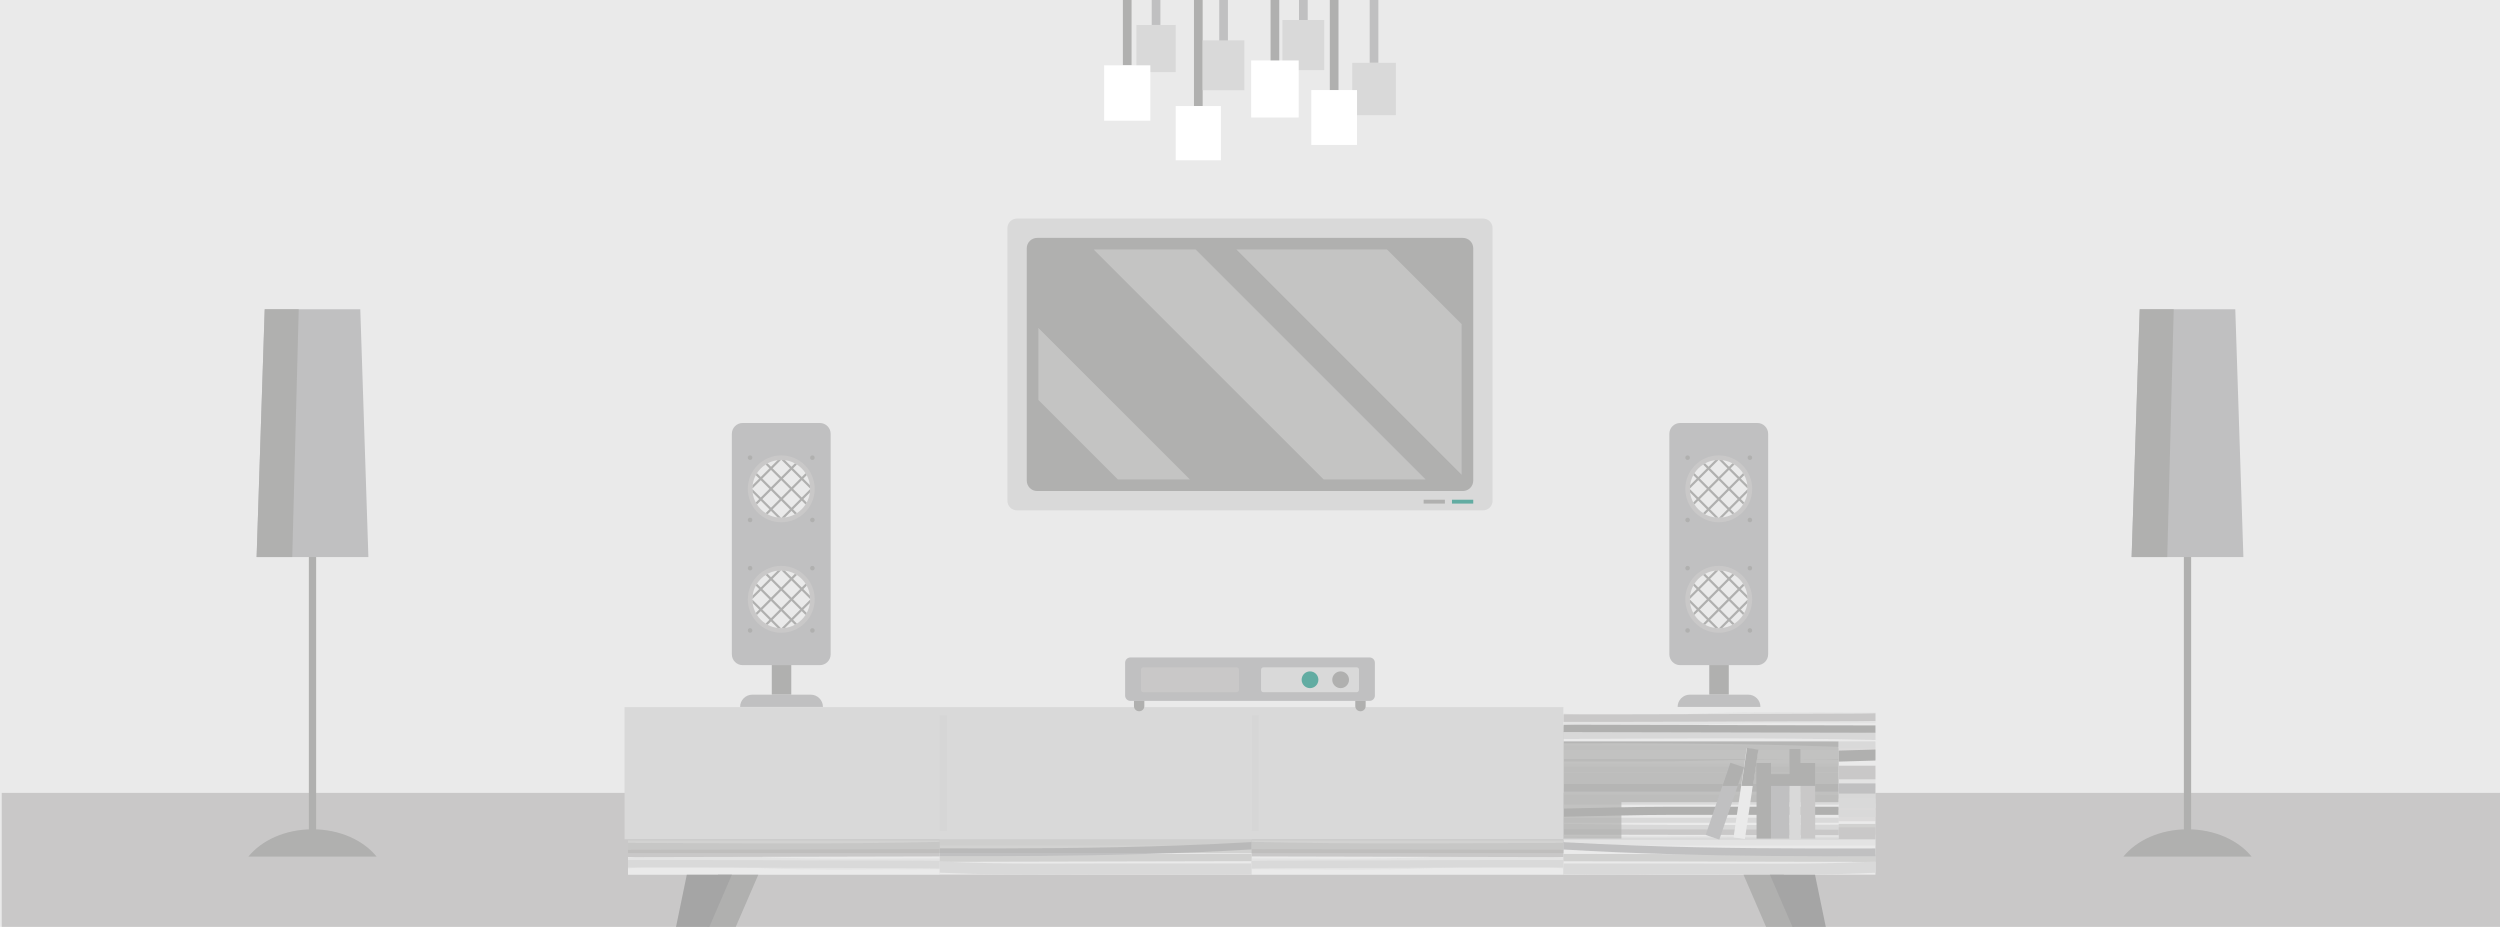 <?xml version="1.0" encoding="utf-8"?>
<!-- Generator: Adobe Illustrator 21.0.0, SVG Export Plug-In . SVG Version: 6.00 Build 0)  -->
<svg version="1.1" id="Слой_1" xmlns="http://www.w3.org/2000/svg" xmlns:xlink="http://www.w3.org/1999/xlink" x="0px" y="0px"
	 viewBox="0 0 1600 593.205" style="enable-background:new 0 0 1600 593.205;" xml:space="preserve">
<style type="text/css">
	.st0{fill:#EAEAEA;}
	.st1{fill:#C9C8C8;}
	.st2{fill:#B0B0AF;}
	.st3{fill:#D9D9D9;}
	.st4{fill:#62ACA2;}
	.st5{fill:#C0C0C1;}
	.st6{opacity:0.69;}
	.st7{opacity:0.59;fill:#A8A690;}
	.st8{opacity:0.8;}
	.st9{opacity:0.43;}
	.st10{opacity:0.72;}
	.st11{opacity:0.47;}
	.st12{fill:#D1C7CE;}
	.st13{fill:#F2F2F2;}
	.st14{fill:#DDD8DC;}
	.st15{fill:#E6DCE2;}
	.st16{fill:#FFFFFF;}
	.st17{fill:#AEB6BC;}
	.st18{fill:#DADBE1;}
	.st19{fill:#C4BBB8;}
	.st20{fill:#3F2A22;}
	.st21{fill:#A19A8D;}
	.st22{opacity:0.5;fill:url(#SVGID_1_);}
	.st23{fill:url(#SVGID_2_);}
	.st24{opacity:0.5;fill:url(#SVGID_3_);}
	.st25{fill:url(#SVGID_4_);}
	.st26{fill:#594844;}
	.st27{opacity:0.1;fill:#1E1A18;}
	.st28{fill:#47342E;}
	.st29{fill:#382A25;}
	.st30{fill:#322E2E;}
	.st31{fill:#453E3F;}
	.st32{fill:#ECD5C1;}
	.st33{fill:#3B3536;}
	.st34{fill:#5B5347;}
	.st35{fill:#C8995C;}
	.st36{fill:#AF9E8F;}
	.st37{fill:#736860;}
	.st38{opacity:0.1;fill:#322E2E;}
	.st39{fill:#4E4E4E;}
	.st40{fill:#2D2D2D;}
	.st41{fill:#323232;}
	.st42{fill:#BBBBBB;}
	.st43{fill:none;stroke:#E6E6E6;stroke-miterlimit:10;}
	.st44{fill:#1D1D1D;}
	.st45{fill:#333333;}
	.st46{fill:#C34B2A;}
	.st47{fill:#42605B;}
	.st48{fill:#767945;}
	.st49{fill:#949A56;}
	.st50{fill:#A4A95F;}
	.st51{fill:#A46544;}
	.st52{opacity:0.2;fill:#281F11;}
	.st53{fill:#364E4A;}
	.st54{clip-path:url(#SVGID_6_);fill:#B0B0AF;}
	.st55{clip-path:url(#SVGID_6_);fill:#C0C0C1;}
	.st56{clip-path:url(#SVGID_6_);fill:#D9D9D9;}
	.st57{clip-path:url(#SVGID_6_);fill:#FFFFFF;}
	.st58{filter:url(#Adobe_OpacityMaskFilter);}
	.st59{filter:url(#Adobe_OpacityMaskFilter_1_);}
	.st60{clip-path:url(#SVGID_6_);mask:url(#SVGID_7_);fill:url(#SVGID_8_);}
	.st61{opacity:0.5;clip-path:url(#SVGID_6_);fill:#D9D9D9;}
	.st62{filter:url(#Adobe_OpacityMaskFilter_2_);}
	.st63{filter:url(#Adobe_OpacityMaskFilter_3_);}
	.st64{clip-path:url(#SVGID_6_);mask:url(#SVGID_9_);fill:url(#SVGID_10_);}
	.st65{filter:url(#Adobe_OpacityMaskFilter_4_);}
	.st66{filter:url(#Adobe_OpacityMaskFilter_5_);}
	.st67{clip-path:url(#SVGID_6_);mask:url(#SVGID_11_);fill:url(#SVGID_12_);}
	.st68{clip-path:url(#SVGID_6_);fill:#62ACA2;}
	.st69{clip-path:url(#SVGID_6_);fill:#BCB3BE;}
	.st70{clip-path:url(#SVGID_6_);}
	.st71{opacity:0.68;clip-path:url(#SVGID_6_);fill:#B0B0AF;}
	.st72{clip-path:url(#SVGID_6_);fill:#D6D6D6;}
	.st73{opacity:0.42;clip-path:url(#SVGID_6_);fill:#B0B0AF;}
	.st74{clip-path:url(#SVGID_6_);fill:#A5A5A5;}
	.st75{clip-path:url(#SVGID_6_);fill:#C9C8C8;}
	.st76{clip-path:url(#SVGID_6_);fill:#EAEAEA;}
</style>
<rect class="st0" width="1600" height="593.205"/>
<rect x="1.102" y="507.428" class="st1" width="1600" height="85.91"/>
<g>
	<defs>
		<rect id="SVGID_5_" width="1600" height="593.205"/>
	</defs>
	<clipPath id="SVGID_1_">
		<use xlink:href="#SVGID_5_"  style="overflow:visible;"/>
	</clipPath>
	<rect x="718.645" style="clip-path:url(#SVGID_1_);fill:#B0B0AF;" width="5.559" height="41.804"/>
	<rect x="737.094" style="clip-path:url(#SVGID_1_);fill:#C0C0C1;" width="5.559" height="15.978"/>
	<rect x="764.133" style="clip-path:url(#SVGID_1_);fill:#B0B0AF;" width="5.57" height="67.87"/>
	<rect x="780.316" style="clip-path:url(#SVGID_1_);fill:#C0C0C1;" width="5.559" height="31.144"/>
	<rect x="813.165" style="clip-path:url(#SVGID_1_);fill:#B0B0AF;" width="5.558" height="40.237"/>
	<rect x="831.362" style="clip-path:url(#SVGID_1_);fill:#C0C0C1;" width="5.57" height="15.978"/>
	<rect x="851.08" style="clip-path:url(#SVGID_1_);fill:#B0B0AF;" width="5.559" height="57.77"/>
	<rect x="876.598" style="clip-path:url(#SVGID_1_);fill:#C0C0C1;" width="5.558" height="40.237"/>
	<rect x="727.304" y="15.98" style="clip-path:url(#SVGID_1_);fill:#D9D9D9;" width="25.146" height="30.16"/>
	<rect x="769.782" y="25.838" style="clip-path:url(#SVGID_1_);fill:#D9D9D9;" width="26.621" height="31.929"/>
	<rect x="820.773" y="12.799" style="clip-path:url(#SVGID_1_);fill:#D9D9D9;" width="26.741" height="32.075"/>
	<rect x="865.41" y="40.183" style="clip-path:url(#SVGID_1_);fill:#D9D9D9;" width="27.946" height="33.52"/>
	<rect x="706.644" y="41.801" style="clip-path:url(#SVGID_1_);fill:#FFFFFF;" width="29.567" height="35.468"/>
	<rect x="752.452" y="67.873" style="clip-path:url(#SVGID_1_);fill:#FFFFFF;" width="28.937" height="34.711"/>
	<rect x="800.724" y="38.684" style="clip-path:url(#SVGID_1_);fill:#FFFFFF;" width="30.447" height="36.52"/>
	<rect x="839.221" y="57.648" style="clip-path:url(#SVGID_1_);fill:#FFFFFF;" width="29.271" height="35.11"/>
	<path style="clip-path:url(#SVGID_1_);fill:#D9D9D9;" d="M949.146,326.625H650.854
		c-3.368,0-6.098-2.73-6.098-6.098V145.978c0-3.368,2.73-6.098,6.098-6.098
		h298.293c3.368,0,6.098,2.73,6.098,6.098v174.55
		C955.244,323.895,952.514,326.625,949.146,326.625z"/>
	<path style="clip-path:url(#SVGID_1_);fill:#B0B0AF;" d="M657.127,307.599V158.906
		c0-3.676,2.98-6.655,6.655-6.655h272.438c3.676,0,6.655,2.98,6.655,6.655
		v148.693c0,3.676-2.98,6.655-6.655,6.655H663.782
		C660.106,314.254,657.127,311.274,657.127,307.599z"/>
	<defs>
		
			<filter id="Adobe_OpacityMaskFilter" filterUnits="userSpaceOnUse" x="699.95" y="159.666" width="212.443" height="147.179">
			<feColorMatrix  type="matrix" values="1 0 0 0 0  0 1 0 0 0  0 0 1 0 0  0 0 0 1 0"/>
		</filter>
	</defs>
	<mask maskUnits="userSpaceOnUse" x="699.95" y="159.666" width="212.443" height="147.179" id="SVGID_2_">
		<g class="st58">
			<defs>
				
					<filter id="Adobe_OpacityMaskFilter_1_" filterUnits="userSpaceOnUse" x="699.95" y="159.666" width="212.443" height="147.179">
					<feFlood  style="flood-color:white;flood-opacity:1" result="back"/>
					<feBlend  in="SourceGraphic" in2="back" mode="normal"/>
				</filter>
			</defs>
			<mask maskUnits="userSpaceOnUse" x="699.95" y="159.666" width="212.443" height="147.179" id="SVGID_2_">
			</mask>
			
				<linearGradient id="SVGID_3_" gradientUnits="userSpaceOnUse" x1="1417.422" y1="323.161" x2="1597.234" y2="143.35" gradientTransform="matrix(-1 0 0 1 2313.499 0)">
				<stop  offset="0" style="stop-color:#000000"/>
				<stop  offset="0.091" style="stop-color:#060606"/>
				<stop  offset="0.217" style="stop-color:#181818"/>
				<stop  offset="0.364" style="stop-color:#363636"/>
				<stop  offset="0.527" style="stop-color:#5F5F5F"/>
				<stop  offset="0.703" style="stop-color:#959595"/>
				<stop  offset="0.887" style="stop-color:#D4D4D4"/>
				<stop  offset="1" style="stop-color:#FFFFFF"/>
			</linearGradient>
			<polygon style="clip-path:url(#SVGID_1_);mask:url(#SVGID_2_);fill:url(#SVGID_3_);" points="699.95,159.666 
				847.126,306.845 912.393,306.845 765.214,159.666 			"/>
		</g>
	</mask>
	<polygon style="opacity:0.5;clip-path:url(#SVGID_1_);fill:#D9D9D9;" points="699.95,159.666 847.126,306.845 
		912.393,306.845 765.214,159.666 	"/>
	<defs>
		
			<filter id="Adobe_OpacityMaskFilter_2_" filterUnits="userSpaceOnUse" x="791.263" y="159.666" width="144.186" height="144.191">
			<feColorMatrix  type="matrix" values="1 0 0 0 0  0 1 0 0 0  0 0 1 0 0  0 0 0 1 0"/>
		</filter>
	</defs>
	<mask maskUnits="userSpaceOnUse" x="791.263" y="159.666" width="144.186" height="144.191" id="SVGID_4_">
		<g class="st62">
			<defs>
				
					<filter id="Adobe_OpacityMaskFilter_3_" filterUnits="userSpaceOnUse" x="791.263" y="159.666" width="144.186" height="144.191">
					<feFlood  style="flood-color:white;flood-opacity:1" result="back"/>
					<feBlend  in="SourceGraphic" in2="back" mode="normal"/>
				</filter>
			</defs>
			<mask maskUnits="userSpaceOnUse" x="791.263" y="159.666" width="144.186" height="144.191" id="SVGID_4_">
			</mask>
			
				<linearGradient id="SVGID_6_" gradientUnits="userSpaceOnUse" x1="1353.945" y1="279.751" x2="1498.133" y2="135.563" gradientTransform="matrix(-1 0 0 1 2313.499 0)">
				<stop  offset="0" style="stop-color:#000000"/>
				<stop  offset="0.091" style="stop-color:#060606"/>
				<stop  offset="0.217" style="stop-color:#181818"/>
				<stop  offset="0.364" style="stop-color:#363636"/>
				<stop  offset="0.527" style="stop-color:#5F5F5F"/>
				<stop  offset="0.703" style="stop-color:#959595"/>
				<stop  offset="0.887" style="stop-color:#D4D4D4"/>
				<stop  offset="1" style="stop-color:#FFFFFF"/>
			</linearGradient>
			<polygon style="clip-path:url(#SVGID_1_);mask:url(#SVGID_4_);fill:url(#SVGID_6_);" points="791.263,159.666 
				935.449,303.856 935.449,207.435 887.674,159.666 			"/>
		</g>
	</mask>
	<polygon style="opacity:0.5;clip-path:url(#SVGID_1_);fill:#D9D9D9;" points="791.263,159.666 935.449,303.856 
		935.449,207.435 887.674,159.666 	"/>
	<defs>
		
			<filter id="Adobe_OpacityMaskFilter_4_" filterUnits="userSpaceOnUse" x="664.554" y="209.864" width="96.973" height="96.98">
			<feColorMatrix  type="matrix" values="1 0 0 0 0  0 1 0 0 0  0 0 1 0 0  0 0 0 1 0"/>
		</filter>
	</defs>
	<mask maskUnits="userSpaceOnUse" x="664.554" y="209.864" width="96.973" height="96.98" id="SVGID_7_">
		<g class="st65">
			<defs>
				
					<filter id="Adobe_OpacityMaskFilter_5_" filterUnits="userSpaceOnUse" x="664.554" y="209.864" width="96.973" height="96.98">
					<feFlood  style="flood-color:white;flood-opacity:1" result="back"/>
					<feBlend  in="SourceGraphic" in2="back" mode="normal"/>
				</filter>
			</defs>
			<mask maskUnits="userSpaceOnUse" x="664.554" y="209.864" width="96.973" height="96.98" id="SVGID_7_">
			</mask>
			
				<linearGradient id="SVGID_8_" gradientUnits="userSpaceOnUse" x1="1563.492" y1="318.364" x2="1660.468" y2="221.387" gradientTransform="matrix(-1 0 0 1 2313.499 0)">
				<stop  offset="0" style="stop-color:#000000"/>
				<stop  offset="0.091" style="stop-color:#060606"/>
				<stop  offset="0.217" style="stop-color:#181818"/>
				<stop  offset="0.364" style="stop-color:#363636"/>
				<stop  offset="0.527" style="stop-color:#5F5F5F"/>
				<stop  offset="0.703" style="stop-color:#959595"/>
				<stop  offset="0.887" style="stop-color:#D4D4D4"/>
				<stop  offset="1" style="stop-color:#FFFFFF"/>
			</linearGradient>
			<polygon style="clip-path:url(#SVGID_1_);mask:url(#SVGID_7_);fill:url(#SVGID_8_);" points="664.554,209.864 
				664.554,255.957 715.442,306.845 761.527,306.845 			"/>
		</g>
	</mask>
	<polygon style="opacity:0.5;clip-path:url(#SVGID_1_);fill:#D9D9D9;" points="664.554,209.864 664.554,255.957 
		715.442,306.845 761.527,306.845 	"/>
	<rect x="929.265" y="319.821" style="clip-path:url(#SVGID_1_);fill:#62ACA2;" width="13.611" height="2.476"/>
	<rect x="911.122" y="319.821" style="clip-path:url(#SVGID_1_);fill:#B0B0AF;" width="13.611" height="2.476"/>
	<path style="clip-path:url(#SVGID_1_);fill:#BCB3BE;" d="M930.982,475.362
		c-1.127-1.455-2.425-2.746-3.863-3.854c-1.287-2.277-4.425-3.431-7.48-4.455
		c-0.721-0.241-1.188,0.008-1.332,0.387c-1.879-0.412-3.863-0.596-5.924-0.545
		c-3.909-2.059-8.421,0.344-12.156,3.787c-4.467,2.928-7.408,7.418-8.653,12.372
		c-1.647,2.805-2.486,5.996-2.103,9.484c0.52,4.691,2.972,8.871,6.456,11.903
		c0.581,0.581,1.233,1.099,1.992,1.52c2.194,1.484,4.66,2.55,7.26,3.082
		c5.461,2.178,11.397,2.41,16.581,0.852c1.427-0.182,2.77-0.693,3.951-1.622
		c5.795-3.089,9.947-8.856,10.141-17.046c0.065-2.634-0.22-5.11-0.801-7.408
		c0.023-1.224-0.159-2.457-0.63-3.676
		C933.669,478.184,932.474,476.613,930.982,475.362z M930.652,489.279
		c-0.102-1.047-0.319-2.068-0.687-2.994c0.129-0.201,0.256-0.402,0.37-0.609
		c0.175-0.158,0.336-0.342,0.493-0.541
		C930.912,486.539,930.861,487.924,930.652,489.279z M927.335,497.514
		c-0.778,1.127-1.679,2.186-2.693,3.177c-0.727,0.174-1.526,0.203-2.397,0.045
		c-0.4-0.072-0.767-0.169-1.133-0.268c0.034-0.055,0.074-0.104,0.108-0.161
		c1.34-0.455,2.638-1.064,3.879-1.85c0.497-0.315,1.004-0.668,1.51-1.046
		C926.851,497.45,927.09,497.495,927.335,497.514z M895.654,485.319
		c-0.065-0.093-0.103-0.197-0.163-0.294c0.027-0.123,0.061-0.243,0.089-0.366
		C895.608,484.878,895.619,485.097,895.654,485.319z M910.109,473.92
		c-0.537,0.311-1.062,0.645-1.564,1.021c-0.03-0.364,0.01-0.713,0.099-1.047
		C909.136,473.874,909.623,473.886,910.109,473.92z M923.992,474.835
		c-0.516-0.535-1.076-1.025-1.723-1.406c-0.129-0.131-0.262-0.256-0.395-0.385
		c0.736,0.286,1.44,0.641,2.144,0.994
		C924.035,474.301,924.015,474.569,923.992,474.835z M924.935,487.863
		c-0.488,0.368-0.981,0.717-1.501,1.006c-0.044-1.184-0.174-2.359-0.385-3.505
		c0.77,0.397,1.569,0.749,2.37,0.987
		C925.305,486.863,925.14,487.368,924.935,487.863z M902.007,499.137
		c-1.125-0.93-2.247-1.96-3.279-3.087c0.366-0.241,0.736-0.467,1.114-0.675
		c1.042,1.138,2.298,2.049,3.805,2.64
		C903.088,498.488,902.54,498.861,902.007,499.137z M897.297,497.114
		c0.07-0.063,0.152-0.127,0.228-0.192c0.774,0.981,1.639,1.909,2.56,2.793
		c-0.875,0.065-1.676-0.171-2.378-0.687
		C897.492,498.416,897.359,497.774,897.297,497.114z M900.306,488.888
		c0.444-0.463,0.922-0.903,1.465-1.281c0.042-0.036,0.095-0.068,0.141-0.099
		c-0.025,0.45-0.011,0.899-0.006,1.349c-0.353,0.11-0.696,0.167-1.047,0.254
		C900.675,489.032,900.492,488.975,900.306,488.888z M906.545,479.169
		c0.008-0.01,0.015-0.015,0.023-0.019c0.368-0.363,0.782-0.727,1.211-1.084
		c0.068,0.154,0.163,0.302,0.239,0.454c-0.509,0.336-0.975,0.585-1.41,0.765
		C906.584,479.246,906.568,479.207,906.545,479.169z M911.551,478.643
		c1.139-0.998,2.277-2.186,3.104-3.45c0.882,0.469,1.693,1.083,2.423,1.826
		c-0.413,0.509-0.928,0.987-1.554,1.374c-1.233,0.776-2.516,1.387-3.806,1.949
		C911.627,479.77,911.563,479.201,911.551,478.643z M922.329,478.799
		c-0.33,0.421-0.694,0.818-1.112,1.201c-0.385-0.712-0.843-1.376-1.34-2.01
		c0.212-0.279,0.417-0.556,0.618-0.835
		C921.136,477.671,921.755,478.214,922.329,478.799z M918.293,499.359
		c-1.038-0.546-1.962-1.18-2.734-1.939c1.78-0.584,3.452-1.391,4.953-2.38
		c-0.37,1.512-0.901,2.943-1.662,4.196
		C918.667,499.29,918.477,499.309,918.293,499.359z M902.147,494.292
		c0.203-0.076,0.419-0.121,0.626-0.192c0.139,0.423,0.275,0.848,0.448,1.26
		c-0.11-0.051-0.211-0.118-0.319-0.171
		C902.646,494.896,902.38,494.615,902.147,494.292z M904.037,493.713
		c0.209-0.057,0.41-0.139,0.622-0.19c0.082,0.683,0.207,1.363,0.326,2.042
		C904.629,494.964,904.308,494.349,904.037,493.713z M903.411,492.053
		c0.315,0.038,0.638,0.038,0.956,0.055c-0.29,0.047-0.584,0.104-0.877,0.158
		C903.468,492.193,903.432,492.125,903.411,492.053z M906.766,482.379
		c-0.057,0.023-0.11,0.053-0.167,0.078c-0.095-0.176-0.175-0.359-0.273-0.533
		c0.036-0.01,0.076-0.03,0.112-0.042
		C906.542,482.053,906.667,482.207,906.766,482.379z M909.566,485.643
		c0.133-0.029,0.266-0.053,0.387-0.089c0.309-0.078,0.611-0.184,0.911-0.29
		c0.013,0.038,0.025,0.074,0.038,0.112c-0.417,0.157-0.843,0.311-1.262,0.467
		C909.616,485.776,909.593,485.709,909.566,485.643z M914.007,483.694
		c1.218-0.799,2.36-1.77,3.4-2.827c0.222,0.376,0.537,0.755,0.905,1.139
		c-1.326,0.753-2.683,1.414-4.063,2.015
		C914.17,483.911,914.086,483.804,914.007,483.694z M919.434,493.436
		c-1.317,0.755-2.791,1.378-4.306,1.89c0.103-0.96,0.15-1.932,0.082-2.905
		c1.029-0.057,2.055-0.125,3.07-0.22
		C918.663,492.615,919.028,493.049,919.434,493.436z M908.957,489.499
		c-0.04-0.374-0.084-0.748-0.15-1.118c0.161-0.065,0.326-0.123,0.49-0.186
		c0.127,0.355,0.268,0.702,0.391,1.059
		C909.449,489.351,909.2,489.415,908.957,489.499z M913.684,486.615
		c0.025-0.01,0.049-0.021,0.074-0.031c0.063,0.087,0.12,0.167,0.184,0.254
		c-0.042,0.03-0.089,0.057-0.133,0.087
		C913.768,486.82,913.728,486.725,913.684,486.615z M915.104,488.413
		c0.609,0.81,1.258,1.634,1.935,2.44c-0.651,0.099-1.309,0.186-1.981,0.254
		c-0.116-0.757-0.307-1.503-0.537-2.235
		C914.713,488.723,914.902,488.577,915.104,488.413z M921.039,491.89
		c-0.01-0.008-0.017-0.017-0.026-0.025c0.011-0.002,0.021-0.002,0.03-0.004
		C921.043,491.871,921.039,491.88,921.039,491.89z M921.138,489.895
		c-0.535,0.188-1.087,0.344-1.647,0.482c-0.983-1.015-1.924-2.063-2.801-3.161
		c1.207-0.875,2.55-1.719,3.932-2.296
		C920.933,486.533,921.143,488.205,921.138,489.895z M911.891,488.148
		c-0.383,0.222-0.767,0.446-1.163,0.639c-0.118-0.323-0.243-0.653-0.361-0.977
		c0.418-0.148,0.827-0.292,1.268-0.45
		C911.732,487.619,911.804,487.886,911.891,488.148z M908.303,486.338
		c-0.051-0.161-0.129-0.317-0.184-0.476c0.102-0.01,0.209-0.004,0.309-0.015
		c0.051,0.127,0.095,0.264,0.144,0.391
		C908.483,486.269,908.394,486.305,908.303,486.338z M910.371,491.212
		c0.03,0.087,0.065,0.173,0.095,0.26c-0.421,0.03-0.839,0.059-1.264,0.093
		C909.595,491.455,909.988,491.353,910.371,491.212z M911.494,490.753
		c0.338-0.155,0.66-0.341,0.987-0.524c0.084,0.359,0.182,0.717,0.247,1.078
		c-0.315,0.025-0.636,0.047-0.953,0.07
		C911.686,491.165,911.582,490.968,911.494,490.753z M912.902,492.541
		c0.046,0.431,0.047,0.861,0.053,1.292c-0.22-0.406-0.435-0.822-0.636-1.249
		C912.515,492.573,912.707,492.55,912.902,492.541z M914.284,499.038
		c0.254,0.287,0.497,0.586,0.77,0.841c-0.368,0.027-0.736,0.084-1.104,0.085
		C914.079,499.664,914.174,499.347,914.284,499.038z M909.644,481.188
		c0.002,0.008,0.004,0.015,0.006,0.023c-0.552,0.218-1.11,0.436-1.658,0.657
		c-0.078-0.163-0.182-0.326-0.264-0.491c0.385-0.192,0.778-0.408,1.194-0.691
		c0.08-0.057,0.173-0.123,0.262-0.184
		C909.339,480.728,909.479,480.96,909.644,481.188z M900.534,479.658
		c0.489,0.491,0.991,0.932,1.507,1.309c0.343,0.465,0.62,1.027,0.852,1.632
		c-0.027,0.074-0.065,0.146-0.089,0.22c-1.674-1.015-2.575-2.182-2.793-3.366
		C900.187,479.506,900.361,479.573,900.534,479.658z M902.876,486.848
		c0.309-0.201,0.615-0.374,0.922-0.56c0.099,0.6,0.199,1.199,0.273,1.797
		c-0.402,0.161-0.823,0.296-1.239,0.442
		C902.815,487.967,902.823,487.406,902.876,486.848z M902.174,491.846
		c0.042,0.222,0.11,0.438,0.159,0.659c-0.389,0.087-0.778,0.173-1.165,0.277
		c-0.008-0.01-0.011-0.017-0.015-0.023c-0.245-0.444-0.473-0.926-0.695-1.416
		C901.012,491.55,901.583,491.719,902.174,491.846z M908.876,492.839
		c0.672-0.072,1.359-0.103,2.038-0.152c0.434,1.171,0.884,2.326,1.412,3.433
		c-1.55,0.313-3.099,0.423-4.586,0.334
		C908.284,495.285,908.678,494.042,908.876,492.839z M912.181,498.277
		c-0.197,0.491-0.41,0.979-0.694,1.455c-0.008,0.023-0.023,0.044-0.034,0.063
		c-1.108-0.163-2.186-0.448-3.218-0.844c-0.023-0.068-0.036-0.135-0.057-0.203
		c0.22-0.002,0.431,0.01,0.66-0.008
		C909.942,498.66,911.062,498.49,912.181,498.277z M909.344,500.359
		c0.482,0.152,0.962,0.313,1.455,0.423c-0.089,0.121-0.203,0.247-0.298,0.372
		C910.102,500.899,909.718,500.634,909.344,500.359z M913.35,501.196
		c0.96,0.093,1.918,0.091,2.875,0.042c-0.951,0.501-1.936,0.979-2.966,1.385
		c-0.214-0.093-0.417-0.207-0.63-0.307
		C912.88,501.951,913.134,501.588,913.35,501.196z M922.559,482.19
		c0.558-0.404,1.101-0.823,1.592-1.279c0.334,0.442,0.641,0.899,0.932,1.362
		C924.227,482.083,923.388,482.068,922.559,482.19z M921.293,475.859
		c0.027-0.141,0.038-0.304,0.034-0.482c0.611,0.522,1.195,1.074,1.731,1.668
		c0.065,0.085,0.118,0.178,0.18,0.266
		C922.669,476.806,922.003,476.326,921.293,475.859z M915.722,474.279
		c0.748,0.317,1.474,0.689,2.186,1.106c-0.084,0.146-0.135,0.292-0.211,0.438
		c-0.702-0.554-1.459-1.062-2.313-1.484
		C915.496,474.32,915.608,474.296,915.722,474.279z M909.295,477.262
		c-0.04-0.08-0.097-0.158-0.135-0.235c0.057-0.04,0.118-0.074,0.175-0.114
		C909.32,477.028,909.306,477.144,909.295,477.262z M907.179,476.087
		c-0.565,0.526-1.089,1.103-1.571,1.695c-0.721-0.964-1.556-1.784-2.474-2.446
		c0.29-0.158,0.562-0.344,0.861-0.486c1.03-0.387,2.095-0.666,3.169-0.824
		C907.077,474.732,907.062,475.423,907.179,476.087z M901.999,484.924
		c-0.535,0.366-1.051,0.768-1.552,1.209c-0.453,0.4-0.882,0.888-1.292,1.412
		c-0.49-2.036-0.662-4.169-0.317-6.158
		C899.361,483.047,900.525,484.201,901.999,484.924z M895.517,495.543
		c-0.065-0.222-0.133-0.446-0.19-0.681c-0.144-0.609-0.266-1.233-0.366-1.863
		c0.324,0.632,0.683,1.26,1.076,1.879c-0.019,0.11-0.023,0.222-0.04,0.332
		C895.843,495.326,895.661,495.417,895.517,495.543z M895.016,490.195
		c0.698,0.397,1.41,0.67,2.129,0.835c-0.279,0.662-0.524,1.353-0.714,2.057
		C895.851,492.171,895.377,491.203,895.016,490.195z M897.915,492.618
		c0.201,0.379,0.421,0.748,0.653,1.103c-0.37,0.161-0.746,0.309-1.091,0.497
		C897.587,493.681,897.714,493.142,897.915,492.618z M900.766,501.558
		c0.456,0.015,0.884-0.036,1.302-0.108c1.235,0.979,2.533,1.882,3.913,2.617
		c-1.169-0.021-2.323-0.18-3.438-0.528c-1.507-0.471-2.649-1.256-3.495-2.222
		C899.585,501.442,900.149,501.537,900.766,501.558z M904.107,500.696
		c0.594-0.342,1.142-0.757,1.628-1.258c0.154,0.184,0.294,0.376,0.457,0.554
		c0.167,0.429,0.321,0.858,0.524,1.283c0.182,0.379,0.401,0.757,0.643,1.133
		C906.246,501.937,905.153,501.382,904.107,500.696z M907.297,506.602
		c0.26-0.097,0.537-0.167,0.786-0.285c0.949,0.011,1.894-0.019,2.812-0.116
		c0.328,0.258,0.693,0.48,1.042,0.721
		C910.367,506.981,908.811,506.88,907.297,506.602z M913.766,506.436
		c0.607,0.053,1.213,0.114,1.823,0.099c-0.444,0.085-0.896,0.127-1.345,0.188
		C914.081,506.636,913.925,506.531,913.766,506.436z M919.589,502.442
		c0.492,0.135,0.987,0.243,1.48,0.3c-0.896,0.338-1.805,0.577-2.717,0.769
		C918.785,503.184,919.202,502.835,919.589,502.442z M923.233,493.446
		c0.031-0.243,0.044-0.488,0.066-0.731c0.594-0.636,1.123-1.323,1.571-2.068
		c0.304-0.144,0.63-0.262,0.915-0.425c-0.412,1.271-0.956,2.514-1.626,3.681
		C923.846,493.78,923.54,493.609,923.233,493.446z M929.036,482.873
		c-0.011,0.023-0.025,0.04-0.036,0.063c-0.108,0.129-0.218,0.258-0.344,0.37
		c-0.543-1.41-1.26-2.829-2.133-4.205c-0.082-0.241-0.195-0.459-0.288-0.693
		c0.347-0.545,0.641-1.119,0.878-1.729c1.032,1.216,1.901,2.55,2.583,3.964
		C929.624,481.368,929.421,482.114,929.036,482.873z M896.348,488.596
		c0.055,0.201,0.137,0.387,0.197,0.584c-0.624-0.266-1.137-0.706-1.499-1.374
		c0.038-0.307,0.083-0.618,0.129-0.93
		C895.515,487.501,895.893,488.087,896.348,488.596z M925.677,494.353
		c0.704-1.423,1.214-3.196,1.516-5.105c0.146-0.11,0.319-0.199,0.457-0.315
		c0.285,1.264,0.505,2.581,0.63,3.915c-0.476,0.567-0.985,1.102-1.511,1.615
		C926.411,494.455,926.045,494.419,925.677,494.353z M911.483,509.457
		c1.336-0.011,2.738-0.203,4.177-0.52c0.615,0.243,1.235,0.463,1.861,0.626
		C915.479,509.807,913.455,509.752,911.483,509.457z M918.697,508.047
		c1.499-0.529,2.932-1.129,4.216-1.875c0.865-0.237,1.689-0.626,2.478-1.12
		C923.57,507.289,921.159,508.173,918.697,508.047z M930.709,498.41
		c0.406-0.721,0.763-1.467,1.07-2.23c0.324-0.326,0.581-0.712,0.806-1.125
		c-0.546,2.353-1.398,4.619-2.628,6.63
		C930.32,500.624,930.542,499.524,930.709,498.41z"/>
	<g style="clip-path:url(#SVGID_1_);">
		<rect x="1000.929" y="463.266" class="st0" width="193.24" height="79.604"/>
		<g>
			<g class="st9">
				<path class="st1" d="M1000.929,469.316v3.492c42.348,0.078,84.73,0.156,127.07,0.233
					c22.067,0.017,44.103,0.074,66.17,0.097v-3.486
					c-62.621-0.103-125.269-0.23-187.887-0.336H1000.929z"/>
			</g>
			<g class="st9">
				<rect x="1000.929" y="477.13" class="st3" width="193.24" height="3.211"/>
			</g>
			<g class="st9">
				<rect x="1000.929" y="488.658" class="st3" width="193.24" height="6.459"/>
			</g>
			<g class="st9">
				<rect x="1000.929" y="497.104" class="st5" width="193.24" height="4.831"/>
			</g>
			<g class="st9">
				<path class="st3" d="M1000.929,504.299v4.634h142.072c6.6,0,13.207-0.174,19.803-0.355
					c10.455-0.305,20.945-0.634,31.365-0.379v-4.454
					c-16.589-0.484-33.156,0.554-49.809,0.554H1000.929z"/>
			</g>
			<g class="st9">
				<rect x="1000.929" y="509.493" class="st3" width="193.24" height="3.508"/>
			</g>
			<g class="st9">
				<rect x="1000.929" y="517.937" class="st0" width="193.24" height="5.729"/>
			</g>
			<g class="st9">
				<path class="st5" d="M1000.929,527.25v3.59c64.38,1.268,128.825,0.761,193.24,0.583
					v-3.689C1129.754,527.892,1065.309,528.448,1000.929,527.25z"/>
			</g>
			<g class="st9">
				<path class="st3" d="M1000.929,535.144v5.135h10.357c33.152,0,66.405,0.577,99.555-0.488
					c2.786-0.101,5.549-0.178,8.323-0.281c23.067-0.788,46.198-1.628,69.196-0.07
					c1.928,0.12,3.881,0.281,5.809,0.432v-4.97
					c-1.687-0.148-3.387-0.3-5.04-0.404c-24.497-1.848-49.116-0.941-73.737-0.125
					c-1.161,0.023-2.328,0.08-3.488,0.1c-32.989,1.099-66.039,0.67-99.087,0.67
					H1000.929z"/>
			</g>
			<g class="st9">
				<path class="st2" d="M1000.929,482.193v5.197h52.64c46.454,0,94.204-3.235,140.6-0.262
					v-5.042c-47.815-3.203-96.867,0.106-144.75,0.106H1000.929z"/>
			</g>
			<g class="st9">
				<path class="st3" d="M1000.929,464.206v3.564h0.372
					c35.507-0.072,71.012-0.197,106.554-0.258
					c28.475-0.047,57.773-1.806,86.314-0.303v-3.253
					c-3.552-0.228-7.133-0.434-10.717-0.537c-1.336-0.082-2.689-0.097-4.051-0.152
					c-10.717-0.281-21.532-0.203-32.317,0c-2.488,0.055-5.013,0.099-7.503,0.152
					c-11.118,0.226-22.201,0.508-33.186,0.537
					c-35.071,0.049-70.117,0.15-105.161,0.25H1000.929z"/>
			</g>
		</g>
		<g>
			<g>
				<path class="st1" d="M1000.929,530.681v3.499c38.167,0.068,76.297,0.14,114.462,0.194
					c24.589,0.045,49.179,0.08,73.737,0.125h5.04v-3.486
					C1129.754,530.918,1065.349,530.785,1000.929,530.681z"/>
			</g>
			<g>
				<rect x="1000.929" y="523.356" class="st3" width="193.24" height="3.23"/>
			</g>
			<g>
				<rect x="1000.929" y="508.578" class="st3" width="193.24" height="6.461"/>
			</g>
			<g>
				<rect x="1000.929" y="501.755" class="st5" width="193.24" height="4.865"/>
			</g>
			<g>
				<rect x="1000.929" y="494.791" class="st3" width="193.24" height="4.601"/>
			</g>
			<g>
				<rect x="1000.929" y="490.692" class="st3" width="193.24" height="3.512"/>
			</g>
			<g>
				<rect x="1000.929" y="480.06" class="st0" width="193.24" height="5.697"/>
			</g>
			<g>
				<path class="st5" d="M1000.929,472.041v3.694c49.581-0.131,99.201,0,148.74,1.395
					c14.835,0.41,29.667,0.92,44.5,1.581v-3.488
					c-22.035-1.017-44.103-1.725-66.17-2.182
					C1085.658,472.073,1043.276,471.942,1000.929,472.041z"/>
			</g>
			<g>
				<path class="st3" d="M1001.232,464.206h-0.304v5.292
					c1.765-0.059,3.563-0.099,5.353-0.182c0.892-0.015,1.786-0.045,2.683-0.068
					c32.985-1.099,66.043-0.666,99.089-0.666h86.115v-5.163h-84.586
					c-17.332,0-34.714-0.152-52.069-0.152c-15.828,0-31.691,0.127-47.481,0.634
					C1007.107,464.005,1004.147,464.105,1001.232,464.206z"/>
			</g>
			<g>
				<path class="st2" d="M1000.929,517.482v5.239c23.6-0.433,47.192-1.224,70.521-1.224
					h122.719V516.309h-126.863C1045.403,516.309,1023.166,517.043,1000.929,517.482z"/>
			</g>
			<g>
				<path class="st3" d="M1000.929,536.286v3.634c4.522-0.101,9.028-0.152,13.547-0.152
					c34.904-0.078,69.819-0.176,104.688-0.258h1.865
					c22.465-0.045,44.902-0.1,67.331-0.07h5.809v-3.562
					c-24.856-0.029-49.743-0.029-74.597,0.044
					c-35.511,0.08-71.022,0.23-106.59,0.256
					C1008.995,536.178,1004.978,536.231,1000.929,536.286z"/>
			</g>
		</g>
	</g>
	<polygon style="opacity:0.68;clip-path:url(#SVGID_1_);fill:#B0B0AF;" points="1182.428,464.846 1182.428,513.383 
		1037.712,513.383 1037.712,544.475 989.175,544.475 989.175,464.846 	"/>
	<rect x="399.705" y="452.546" style="clip-path:url(#SVGID_1_);fill:#D9D9D9;" width="600.988" height="84.576"/>
	<rect x="601.51" y="457.84" style="clip-path:url(#SVGID_1_);fill:#D6D6D6;" width="4.571" height="73.984"/>
	<rect x="801.102" y="457.84" style="clip-path:url(#SVGID_1_);fill:#D6D6D6;" width="4.567" height="73.984"/>
	<g style="clip-path:url(#SVGID_1_);">
		<rect x="401.916" y="536.966" class="st0" width="199.595" height="22.866"/>
		<g>
			<g class="st9">
				<path class="st5" d="M601.51,538.784v4.837c-66.5,1.71-133.064,1.025-199.595,0.786
					v-4.972C468.446,539.642,535.01,540.393,601.51,538.784z"/>
			</g>
			<g class="st9">
				<path class="st3" d="M601.51,549.407v6.93h-10.695c-34.241,0-68.589,0.782-102.829-0.653
					c-2.884-0.137-5.722-0.247-8.601-0.381c-23.83-1.063-47.718-2.194-71.47-0.101
					c-1.988,0.173-4.013,0.372-6.001,0.581v-6.683
					c1.751-0.199,3.496-0.412,5.212-0.545c25.302-2.503,50.729-1.273,76.156-0.171
					c1.206,0.03,2.401,0.104,3.606,0.135c34.067,1.476,68.207,0.888,102.348,0.888
					H601.51z"/>
			</g>
		</g>
		<g>
			<g>
				<path class="st1" d="M601.51,543.409v4.696c-39.417,0.106-78.805,0.203-118.227,0.279
					c-25.397,0.059-50.794,0.104-76.156,0.171h-5.212v-4.7
					C468.446,543.722,534.972,543.547,601.51,543.409z"/>
			</g>
			<g>
				<rect x="401.916" y="536.966" class="st3" width="199.595" height="0.926"/>
			</g>
			<g>
				<path class="st3" d="M601.51,550.949v4.901c-4.668-0.137-9.321-0.201-13.986-0.201
					c-36.061-0.103-72.123-0.235-108.138-0.347h-1.926
					c-23.206-0.063-46.376-0.139-69.544-0.101h-6.001v-4.795
					c25.674-0.038,51.378-0.038,77.058,0.068
					c36.674,0.099,73.349,0.307,110.093,0.345
					C593.184,550.82,597.33,550.881,601.51,550.949z"/>
			</g>
		</g>
	</g>
	<g style="clip-path:url(#SVGID_1_);">
		<rect x="601.51" y="537.122" class="st0" width="199.592" height="22.623"/>
		<g>
			<g class="st9">
				<path class="st2" d="M601.516,551.578v-4.696c43.732-0.104,87.509-0.203,131.242-0.309
					c22.786-0.028,45.551-0.101,68.344-0.135v4.698
					c-64.682,0.137-129.395,0.307-194.072,0.442H601.516z"/>
			</g>
			<g class="st9">
				<rect x="601.51" y="537.122" class="st3" width="199.592" height="3.941"/>
			</g>
			<g class="st9">
				<path class="st3" d="M601.516,558.469v-4.808h0.371
					c36.679,0.11,73.354,0.283,110.064,0.349
					c29.404,0.066,59.678,2.435,89.151,0.412v4.383
					c-3.666,0.311-7.368,0.588-11.067,0.723c-1.376,0.102-2.778,0.135-4.186,0.212
					c-11.07,0.378-22.245,0.271-33.384,0c-2.569-0.078-5.178-0.14-7.755-0.212
					c-11.473-0.311-22.924-0.685-34.268-0.723
					c-36.235-0.065-72.424-0.195-108.625-0.336H601.516z"/>
			</g>
		</g>
		<g>
			<g>
				<path class="st5" d="M601.516,547.908v-4.972c51.209,0.178,102.448,0,153.623-1.881
					c15.325-0.55,30.636-1.235,45.963-2.127v4.7
					c-22.759,1.37-45.559,2.324-68.344,2.943
					C689.025,547.875,645.248,548.052,601.516,547.908z"/>
			</g>
			<g>
				<path class="st3" d="M601.818,558.469h-0.302v-7.137
					c1.814,0.074,3.662,0.14,5.514,0.245c0.919,0.034,1.854,0.072,2.773,0.108
					c34.08,1.467,68.215,0.882,102.352,0.882h88.946v6.96h-87.367
					c-17.9,0-35.856,0.212-53.783,0.212c-16.349,0-32.731-0.174-49.049-0.856
					C607.891,558.741,604.838,558.61,601.818,558.469z"/>
			</g>
		</g>
	</g>
	<g style="clip-path:url(#SVGID_1_);">
		<rect x="801.102" y="536.966" class="st0" width="199.591" height="22.866"/>
		<g>
			<g class="st9">
				<path class="st5" d="M801.102,538.784v4.837c66.5,1.71,133.064,1.025,199.598,0.786v-4.972
					C934.166,539.642,867.602,540.393,801.102,538.784z"/>
			</g>
			<g class="st9">
				<path class="st3" d="M801.102,549.407v6.93h10.693c34.251,0,68.591,0.782,102.829-0.653
					c2.884-0.137,5.727-0.247,8.607-0.381c23.829-1.063,47.714-2.194,71.471-0.101
					c1.983,0.173,4.011,0.372,5.998,0.581v-6.683
					c-1.746-0.199-3.499-0.412-5.215-0.545
					c-25.296-2.503-50.729-1.273-76.164-0.171
					c-1.199,0.03-2.4,0.104-3.598,0.135
					c-34.073,1.476-68.206,0.888-102.347,0.888H801.102z"/>
			</g>
		</g>
		<g>
			<g>
				<path class="st1" d="M801.102,543.409v4.696c39.416,0.106,78.806,0.203,118.22,0.279
					c25.401,0.059,50.802,0.104,76.164,0.171h5.215v-4.7
					C934.166,543.722,867.636,543.547,801.102,543.409z"/>
			</g>
			<g>
				<rect x="801.102" y="536.966" class="st3" width="199.591" height="0.926"/>
			</g>
			<g>
				<path class="st3" d="M801.102,550.949v4.901c4.664-0.137,9.328-0.201,13.985-0.201
					c36.063-0.103,72.124-0.235,108.144-0.347h1.92
					c23.202-0.063,46.378-0.139,69.551-0.101h5.998v-4.795
					c-25.68-0.038-51.386-0.038-77.062,0.068
					c-36.668,0.099-73.35,0.307-110.089,0.345
					C809.432,550.82,805.284,550.881,801.102,550.949z"/>
			</g>
		</g>
	</g>
	<g style="clip-path:url(#SVGID_1_);">
		<polygon class="st0" points="1200.286,452.546 1200.286,559.792 1000.693,559.792 
			1000.693,536.796 1176.769,536.796 1176.769,474.482 1000.693,474.482 1000.693,452.546 		
			"/>
		<g>
			<g class="st9">
				<path class="st2" d="M1200.295,551.64v-4.696c-43.74-0.108-87.51-0.209-131.241-0.309
					c-22.801-0.036-45.56-0.102-68.354-0.139v4.696
					c64.68,0.139,129.387,0.307,194.075,0.448H1200.295z"/>
			</g>
			<g class="st9">
				<rect x="1000.693" y="536.796" class="st3" width="199.593" height="4.319"/>
			</g>
			<g class="st9">
				<rect x="1176.769" y="516.879" class="st1" width="23.516" height="8.704"/>
			</g>
			<g class="st9">
				<rect x="1176.769" y="507.698" class="st5" width="23.516" height="6.511"/>
			</g>
			<g class="st9">
				<rect x="1176.769" y="498.266" class="st3" width="23.516" height="6.241"/>
			</g>
			<g class="st9">
				<rect x="1176.769" y="492.782" class="st3" width="23.516" height="4.734"/>
			</g>
			<g class="st9">
				<rect x="1176.769" y="478.425" class="st1" width="23.516" height="7.715"/>
			</g>
			<g class="st9">
				<path class="st5" d="M1200.295,473.584v-4.835c-66.5-1.706-133.066-1.021-199.595-0.778
					v4.968C1067.229,472.732,1133.795,471.981,1200.295,473.584z"/>
			</g>
			<g class="st9">
				<path class="st3" d="M1200.295,462.967v-6.924h-10.7
					c-34.242,0-68.585-0.791-102.829,0.645c-2.873,0.135-5.723,0.243-8.604,0.383
					c-23.818,1.061-47.71,2.194-71.468,0.102c-1.987-0.173-4.004-0.381-5.994-0.583
					v6.685c1.748,0.199,3.495,0.406,5.211,0.545
					c25.293,2.499,50.73,1.269,76.161,0.173c1.195-0.034,2.404-0.108,3.603-0.133
					c34.067-1.484,68.204-0.894,102.349-0.894H1200.295z"/>
			</g>
			<g class="st9">
				<rect x="1176.769" y="527.302" class="st2" width="23.516" height="6.996"/>
			</g>
			<g class="st9">
				<path class="st3" d="M1200.295,558.526v-4.799h-0.381
					c-36.672,0.104-73.35,0.273-110.066,0.345
					c-29.399,0.065-59.669,2.436-89.147,0.41v4.389
					c3.674,0.311,7.364,0.586,11.07,0.721c1.372,0.097,2.782,0.137,4.184,0.199
					c11.072,0.381,22.247,0.281,33.384,0c2.566-0.063,5.177-0.135,7.746-0.199
					c11.484-0.315,22.936-0.683,34.277-0.721
					c36.224-0.074,72.426-0.209,108.624-0.345H1200.295z"/>
			</g>
		</g>
		<g>
			<g>
				<path class="st2" d="M1200.295,468.965v-4.698c-39.425-0.11-78.809-0.205-118.223-0.273
					c-25.403-0.068-50.8-0.108-76.161-0.173h-5.211v4.695
					C1067.229,468.652,1133.759,468.825,1200.295,468.965z"/>
			</g>
			<g>
				<rect x="1176.769" y="474.482" class="st3" width="23.516" height="4.353"/>
			</g>
			<g>
				<rect x="1176.769" y="490.038" class="st1" width="23.516" height="8.708"/>
			</g>
			<g>
				<rect x="1176.769" y="501.385" class="st5" width="23.516" height="6.552"/>
			</g>
			<g>
				<rect x="1176.769" y="511.122" class="st3" width="23.516" height="6.201"/>
			</g>
			<g>
				<rect x="1176.769" y="518.114" class="st3" width="23.516" height="4.731"/>
			</g>
			<g>
				<polygon class="st1" points="1200.286,529.496 1200.286,537.171 1000.693,537.171 
					1000.693,536.796 1176.769,536.796 1176.769,529.496 				"/>
			</g>
			<g>
				<path class="st5" d="M1200.295,547.968v-4.972c-51.215,0.173-102.453,0-153.63-1.882
					c-15.319-0.545-30.644-1.233-45.965-2.125v4.695
					c22.757,1.374,45.553,2.33,68.354,2.951
					C1112.785,547.94,1156.555,548.105,1200.295,547.968z"/>
			</g>
			<g>
				<path class="st3" d="M1199.986,558.526h0.309v-7.123
					c-1.82,0.061-3.67,0.135-5.52,0.237c-0.93,0.036-1.852,0.059-2.776,0.099
					c-34.073,1.48-68.212,0.898-102.347,0.898h-88.952v6.956h87.375
					c17.885,0,35.849,0.199,53.775,0.199c16.349,0,32.737-0.169,49.05-0.854
					C1193.916,558.798,1196.969,558.663,1199.986,558.526z"/>
			</g>
			<g>
				<path class="st2" d="M1200.286,479.689v7.065c-7.848,0.205-15.702,0.444-23.516,0.681
					v-7.053C1184.583,480.106,1192.437,479.859,1200.286,479.689z"/>
			</g>
			<g>
				<path class="st1" d="M1200.295,461.421v-4.901c-4.666,0.135-9.325,0.207-13.989,0.207
					c-36.059,0.097-72.113,0.235-108.144,0.345h-1.917
					c-23.205,0.066-46.384,0.138-69.551,0.102h-5.994v4.799
					c25.668,0.03,51.376,0.03,77.05-0.074
					c36.678-0.106,73.356-0.305,110.096-0.338
					C1191.963,461.561,1196.109,461.493,1200.295,461.421z"/>
			</g>
		</g>
	</g>
	
		<rect x="401.916" y="537.122" style="opacity:0.42;clip-path:url(#SVGID_1_);fill:#B0B0AF;" width="598.785" height="8.865"/>
	<path style="clip-path:url(#SVGID_1_);fill:#B0B0AF;" d="M459.531,559.832l-13.257,64.131
		c-0.4,1.937,1.079,3.754,3.057,3.754h4.572c1.245,0,2.371-0.74,2.865-1.883
		l28.539-66.002H459.531z"/>
	<path style="clip-path:url(#SVGID_1_);fill:#A5A5A5;" d="M439.551,559.832l-14.58,70.524
		c-0.583,2.821,1.571,5.466,4.452,5.466h3.141c1.813,0,3.453-1.077,4.172-2.742
		l31.672-73.248H439.551z"/>
	<path style="clip-path:url(#SVGID_1_);fill:#B0B0AF;" d="M1141.63,559.832l13.256,64.131
		c0.401,1.937-1.079,3.754-3.057,3.754h-4.572c-1.245,0-2.371-0.74-2.865-1.883
		l-28.539-66.002H1141.63z"/>
	<path style="clip-path:url(#SVGID_1_);fill:#A5A5A5;" d="M1161.611,559.832l14.58,70.524
		c0.583,2.821-1.571,5.466-4.452,5.466h-3.141c-1.813,0-3.453-1.077-4.172-2.742
		l-31.672-73.248H1161.611z"/>
	<rect x="1152.463" y="488.313" style="clip-path:url(#SVGID_1_);fill:#C9C8C8;" width="9.249" height="48.393"/>
	<rect x="1124.19" y="488.313" style="clip-path:url(#SVGID_1_);fill:#B0B0AF;" width="9.241" height="48.393"/>
	
		<rect x="1079.804" y="507.889" transform="matrix(0.323 -0.946 0.946 0.323 262.381 1391.806)" style="clip-path:url(#SVGID_1_);fill:#C0C0C1;" width="48.395" height="9.242"/>
	<rect x="1145.124" y="479.072" style="clip-path:url(#SVGID_1_);fill:#D9D9D9;" width="7.34" height="57.635"/>
	
		<rect x="1088.707" y="503.991" transform="matrix(0.146 -0.989 0.989 0.146 452.081 1539.052)" style="clip-path:url(#SVGID_1_);fill:#EAEAEA;" width="57.638" height="7.341"/>
	<rect x="1133.431" y="495.389" style="clip-path:url(#SVGID_1_);fill:#C0C0C1;" width="11.693" height="41.317"/>
	<g style="clip-path:url(#SVGID_1_);">
		<polygon class="st2" points="1152.454,488.313 1152.454,479.091 1145.118,479.091 
			1145.118,495.408 1133.431,495.408 1133.431,488.313 1124.178,488.313 1124.178,502.977 
			1133.431,502.977 1145.118,502.977 1152.454,502.977 1161.712,502.977 1161.712,488.313 		
			"/>
		<polygon class="st2" points="1107.448,488.144 1102.375,502.977 1112.142,502.977 1116.19,491.123 
					"/>
		<polygon class="st2" points="1118.11,478.643 1114.508,502.977 1121.951,502.977 
			1125.372,479.709 		"/>
	</g>
	<g style="clip-path:url(#SVGID_1_);">
		<rect x="493.936" y="408.832" class="st2" width="12.48" height="35.743"/>
		<path class="st5" d="M518.839,444.576h-37.324c-4.331,0-7.843,3.511-7.843,7.843l0,0h53.01
			l0,0C526.681,448.087,523.17,444.576,518.839,444.576z"/>
		<path class="st5" d="M524.672,425.697H475.328c-3.837,0-6.947-3.11-6.947-6.947V277.655
			c0-3.837,3.11-6.947,6.947-6.947h49.344c3.837,0,6.947,3.11,6.947,6.947
			v141.095C531.619,422.587,528.509,425.697,524.672,425.697z"/>
		<circle class="st1" cx="500" cy="312.851" r="21.399"/>
		<path class="st0" d="M518.476,312.664v0.371c-0.014,0.727-0.057,1.455-0.157,2.168
			c-0.285,2.282-0.984,4.436-2.025,6.39c-0.242,0.428-0.485,0.856-0.756,1.255
			c-1.426,2.225-3.323,4.122-5.534,5.548c-0.414,0.257-0.827,0.513-1.269,0.756
			c-1.94,1.041-4.093,1.74-6.375,2.025c-0.713,0.1-1.441,0.143-2.182,0.157
			h-0.357c-0.727-0.014-1.455-0.057-2.168-0.157
			c-2.282-0.285-4.436-0.984-6.39-2.025c-0.428-0.242-0.856-0.499-1.255-0.77
			c-2.225-1.412-4.122-3.309-5.548-5.534c-0.257-0.399-0.513-0.827-0.756-1.255
			c-1.041-1.954-1.74-4.108-2.025-6.39c-0.1-0.713-0.143-1.441-0.157-2.168
			v-0.371c0.014-0.727,0.057-1.455,0.157-2.168
			c0.285-2.282,0.984-4.436,2.025-6.375c0.242-0.428,0.485-0.856,0.756-1.269
			c1.426-2.225,3.323-4.108,5.548-5.534c0.4-0.271,0.827-0.528,1.255-0.77
			c1.954-1.041,4.108-1.74,6.404-2.025c0.699-0.1,1.426-0.143,2.154-0.157
			h0.357c0.727,0.014,1.455,0.057,2.168,0.157
			c2.296,0.285,4.45,0.984,6.39,2.025c0.442,0.242,0.856,0.499,1.269,0.756
			c2.211,1.441,4.108,3.323,5.534,5.548c0.271,0.414,0.528,0.841,0.756,1.269
			c1.041,1.94,1.74,4.093,2.025,6.375
			C518.418,311.209,518.461,311.936,518.476,312.664z"/>
		<g>
			<path class="st2" d="M499.82,294.365l-5.363,5.377l-1.013,1.013l-5.548,5.534
				l-6.375,6.375c0.014-0.727,0.057-1.455,0.157-2.168l4.207-4.193l1.013-1.013
				l5.534-5.548l1.013-1.013l4.222-4.208
				C498.365,294.422,499.092,294.379,499.82,294.365z"/>
			<path class="st2" d="M510.003,297.303l-22.107,22.107l-0.998,1.013l-2.439,2.425
				c-0.257-0.399-0.513-0.827-0.756-1.255l2.182-2.182l0.998-1.013l6.561-6.561
				l5.548-5.534l1.013-1.013l5.534-5.548l3.195-3.195
				C509.176,296.789,509.59,297.046,510.003,297.303z"/>
			<path class="st2" d="M516.293,304.12l-2.168,2.182l-1.013,0.998l-6.561,6.561
				l-5.534,5.548l-6.561,6.561l-1.013,0.998l-2.182,2.182
				c-0.428-0.242-0.856-0.499-1.255-0.77l2.425-2.425l1.013-0.998l5.548-5.548
				l1.013-1.013l6.547-6.547l5.548-5.548l1.013-1.013l2.425-2.439
				C515.808,303.265,516.065,303.693,516.293,304.12z"/>
			<path class="st2" d="M518.476,313.035c-0.014,0.727-0.057,1.455-0.157,2.168
				l-11.767,11.767l-4.193,4.208c-0.713,0.1-1.441,0.143-2.182,0.157l5.377-5.363
				l1.013-1.013l5.534-5.548l1.013-1.013L518.476,313.035z"/>
			<path class="st2" d="M499.82,331.334c-0.727-0.014-1.455-0.057-2.168-0.157
				l-4.207-4.208l-1.013-1.013l-6.547-6.547l-4.207-4.208
				c-0.1-0.713-0.143-1.441-0.157-2.168l5.363,5.363l1.013,1.013l5.548,5.548
				l1.013,1.013L499.82,331.334z"/>
			<path class="st2" d="M510.003,328.396c-0.414,0.257-0.827,0.513-1.269,0.756l-2.182-2.182
				l-0.998-0.998l-6.561-6.561l-5.548-5.548l-1.013-1.013l-8.729-8.729
				c0.242-0.428,0.485-0.856,0.756-1.269l2.439,2.439l0.998,0.998l5.548,5.548
				l1.013,1.013l5.548,5.548l1.013,1.013l5.548,5.548l0.998,0.998L510.003,328.396z
				"/>
			<path class="st2" d="M516.293,321.592c-0.242,0.428-0.485,0.856-0.756,1.255l-2.425-2.439
				l-1.013-0.998l-5.548-5.548l-0.998-1.013l-5.548-5.548l-1.013-0.998
				l-5.548-5.548l-1.013-1.013l-2.425-2.425c0.4-0.271,0.827-0.528,1.255-0.77
				l2.182,2.182l1.013,1.013l5.548,5.548l0.999,1.013l5.548,5.548l1.013,0.998
				l5.548,5.548l0.999,1.013L516.293,321.592z"/>
			<path class="st2" d="M518.476,312.664l-5.363-5.363l-1.013-0.998l-5.548-5.548
				l-1.013-1.013l-5.363-5.377c0.727,0.014,1.455,0.057,2.168,0.157l4.208,4.208
				l1.013,1.013l5.548,5.548l1.013,1.013l4.193,4.193
				C518.418,311.209,518.461,311.936,518.476,312.664z"/>
		</g>
		<circle class="st1" cx="500" cy="383.555" r="21.399"/>
		<path class="st0" d="M518.476,383.367v0.371c-0.014,0.727-0.057,1.455-0.157,2.168
			c-0.285,2.282-0.984,4.436-2.025,6.39c-0.242,0.428-0.485,0.856-0.756,1.255
			c-1.426,2.225-3.323,4.122-5.534,5.548c-0.414,0.257-0.827,0.513-1.269,0.756
			c-1.94,1.041-4.093,1.74-6.375,2.025c-0.713,0.1-1.441,0.143-2.182,0.157
			h-0.357c-0.727-0.014-1.455-0.057-2.168-0.157
			c-2.282-0.285-4.436-0.984-6.39-2.025c-0.428-0.242-0.856-0.499-1.255-0.77
			c-2.225-1.412-4.122-3.309-5.548-5.534c-0.257-0.399-0.513-0.827-0.756-1.255
			c-1.041-1.954-1.74-4.108-2.025-6.39c-0.1-0.713-0.143-1.441-0.157-2.168
			v-0.371c0.014-0.727,0.057-1.455,0.157-2.168
			c0.285-2.282,0.984-4.436,2.025-6.375c0.242-0.428,0.485-0.856,0.756-1.269
			c1.426-2.225,3.323-4.108,5.548-5.534c0.4-0.271,0.827-0.528,1.255-0.77
			c1.954-1.041,4.108-1.74,6.404-2.025c0.699-0.1,1.426-0.143,2.154-0.157
			h0.357c0.727,0.014,1.455,0.057,2.168,0.157
			c2.296,0.285,4.45,0.984,6.39,2.025c0.442,0.242,0.856,0.499,1.269,0.756
			c2.211,1.441,4.108,3.323,5.534,5.548c0.271,0.414,0.528,0.841,0.756,1.269
			c1.041,1.94,1.74,4.093,2.025,6.375
			C518.418,381.912,518.461,382.64,518.476,383.367z"/>
		<g>
			<path class="st2" d="M499.82,365.068l-5.363,5.377l-1.013,1.013l-5.548,5.534
				l-6.375,6.375c0.014-0.727,0.057-1.455,0.157-2.168l4.207-4.193l1.013-1.013
				l5.534-5.548l1.013-1.013l4.222-4.208
				C498.365,365.125,499.092,365.082,499.82,365.068z"/>
			<path class="st2" d="M510.003,368.006l-22.107,22.107l-0.998,1.013l-2.439,2.425
				c-0.257-0.399-0.513-0.827-0.756-1.255l2.182-2.182l0.998-1.013l6.561-6.561
				l5.548-5.534l1.013-1.013l5.534-5.548l3.195-3.195
				C509.176,367.492,509.59,367.749,510.003,368.006z"/>
			<path class="st2" d="M516.293,374.824l-2.168,2.182l-1.013,0.998l-6.561,6.561
				l-5.534,5.548l-6.561,6.561l-1.013,0.998l-2.182,2.182
				c-0.428-0.242-0.856-0.499-1.255-0.77l2.425-2.425l1.013-0.998l5.548-5.548
				l1.013-1.013l6.547-6.547l5.548-5.548l1.013-1.013l2.425-2.439
				C515.808,373.968,516.065,374.396,516.293,374.824z"/>
			<path class="st2" d="M518.476,383.738c-0.014,0.727-0.057,1.455-0.157,2.168
				l-11.767,11.767l-4.193,4.208c-0.713,0.1-1.441,0.143-2.182,0.157l5.377-5.363
				l1.013-1.013l5.534-5.548l1.013-1.013L518.476,383.738z"/>
			<path class="st2" d="M499.82,402.037c-0.727-0.014-1.455-0.057-2.168-0.157
				l-4.207-4.208l-1.013-1.013l-6.547-6.547l-4.207-4.208
				c-0.1-0.713-0.143-1.441-0.157-2.168l5.363,5.363l1.013,1.013l5.548,5.548
				l1.013,1.013L499.82,402.037z"/>
			<path class="st2" d="M510.003,399.099c-0.414,0.257-0.827,0.513-1.269,0.756l-2.182-2.182
				l-0.998-0.998l-6.561-6.561l-5.548-5.548l-1.013-1.013l-8.729-8.729
				c0.242-0.428,0.485-0.856,0.756-1.269l2.439,2.439l0.998,0.998l5.548,5.548
				l1.013,1.013l5.548,5.548l1.013,1.013l5.548,5.548l0.998,0.998L510.003,399.099z
				"/>
			<path class="st2" d="M516.293,392.295c-0.242,0.428-0.485,0.856-0.756,1.255l-2.425-2.439
				l-1.013-0.998l-5.548-5.548l-0.998-1.013l-5.548-5.548l-1.013-0.998
				l-5.548-5.548l-1.013-1.013l-2.425-2.425c0.4-0.271,0.827-0.528,1.255-0.77
				l2.182,2.182l1.013,1.013l5.548,5.548l0.999,1.013l5.548,5.548l1.013,0.998
				l5.548,5.548l0.999,1.013L516.293,392.295z"/>
			<path class="st2" d="M518.476,383.367l-5.363-5.363l-1.013-0.998l-5.548-5.548
				l-1.013-1.013l-5.363-5.377c0.727,0.014,1.455,0.057,2.168,0.157l4.208,4.208
				l1.013,1.013l5.548,5.548l1.013,1.013l4.193,4.193
				C518.418,381.912,518.461,382.64,518.476,383.367z"/>
		</g>
		<g>
			<circle class="st2" cx="480.057" cy="292.908" r="1.456"/>
			<circle class="st2" cx="519.932" cy="292.908" r="1.456"/>
			<circle class="st2" cx="480.057" cy="332.79" r="1.456"/>
			<circle class="st2" cx="519.932" cy="332.79" r="1.456"/>
			<circle class="st2" cx="480.057" cy="363.611" r="1.456"/>
			<circle class="st2" cx="519.932" cy="363.611" r="1.456"/>
			<circle class="st2" cx="480.057" cy="403.493" r="1.456"/>
			<circle class="st2" cx="519.932" cy="403.493" r="1.456"/>
		</g>
	</g>
	<g style="clip-path:url(#SVGID_1_);">
		<rect x="1093.936" y="408.832" class="st2" width="12.48" height="35.743"/>
		<path class="st5" d="M1118.839,444.576h-37.324c-4.332,0-7.843,3.511-7.843,7.843l0,0h53.01
			l0,0C1126.681,448.087,1123.17,444.576,1118.839,444.576z"/>
		<path class="st5" d="M1124.672,425.697h-49.344c-3.837,0-6.947-3.11-6.947-6.947V277.655
			c0-3.837,3.11-6.947,6.947-6.947h49.344c3.837,0,6.947,3.11,6.947,6.947
			v141.095C1131.619,422.587,1128.509,425.697,1124.672,425.697z"/>
		<circle class="st1" cx="1100" cy="312.851" r="21.399"/>
		<path class="st0" d="M1118.476,312.664v0.371c-0.014,0.727-0.057,1.455-0.157,2.168
			c-0.285,2.282-0.984,4.436-2.025,6.39c-0.243,0.428-0.485,0.856-0.756,1.255
			c-1.426,2.225-3.323,4.122-5.534,5.548c-0.414,0.257-0.827,0.513-1.269,0.756
			c-1.94,1.041-4.093,1.74-6.375,2.025c-0.713,0.1-1.441,0.143-2.182,0.157
			h-0.357c-0.727-0.014-1.455-0.057-2.168-0.157
			c-2.282-0.285-4.436-0.984-6.39-2.025c-0.428-0.242-0.856-0.499-1.255-0.77
			c-2.225-1.412-4.122-3.309-5.548-5.534c-0.257-0.399-0.513-0.827-0.756-1.255
			c-1.041-1.954-1.74-4.108-2.025-6.39c-0.1-0.713-0.143-1.441-0.157-2.168
			v-0.371c0.014-0.727,0.057-1.455,0.157-2.168
			c0.285-2.282,0.984-4.436,2.025-6.375c0.242-0.428,0.485-0.856,0.756-1.269
			c1.426-2.225,3.323-4.108,5.548-5.534c0.4-0.271,0.827-0.528,1.255-0.77
			c1.954-1.041,4.108-1.74,6.404-2.025c0.699-0.1,1.426-0.143,2.154-0.157
			h0.357c0.727,0.014,1.455,0.057,2.168,0.157
			c2.296,0.285,4.45,0.984,6.39,2.025c0.442,0.242,0.856,0.499,1.269,0.756
			c2.211,1.441,4.108,3.323,5.534,5.548c0.271,0.414,0.528,0.841,0.756,1.269
			c1.041,1.94,1.74,4.093,2.025,6.375
			C1118.418,311.209,1118.461,311.936,1118.476,312.664z"/>
		<g>
			<path class="st2" d="M1099.82,294.365l-5.363,5.377l-1.013,1.013l-5.548,5.534
				l-6.375,6.375c0.014-0.727,0.057-1.455,0.157-2.168l4.207-4.193l1.013-1.013
				l5.534-5.548l1.013-1.013l4.222-4.208
				C1098.365,294.422,1099.092,294.379,1099.82,294.365z"/>
			<path class="st2" d="M1110.003,297.303l-22.107,22.107l-0.998,1.013l-2.439,2.425
				c-0.257-0.399-0.513-0.827-0.756-1.255l2.182-2.182l0.998-1.013l6.561-6.561
				l5.548-5.534l1.013-1.013l5.534-5.548l3.195-3.195
				C1109.176,296.789,1109.59,297.046,1110.003,297.303z"/>
			<path class="st2" d="M1116.293,304.12l-2.168,2.182l-1.013,0.998l-6.561,6.561
				l-5.534,5.548l-6.561,6.561l-1.013,0.998l-2.182,2.182
				c-0.428-0.242-0.856-0.499-1.255-0.77l2.425-2.425l1.013-0.998l5.548-5.548
				l1.013-1.013l6.547-6.547l5.548-5.548l1.013-1.013l2.425-2.439
				C1115.808,303.265,1116.065,303.693,1116.293,304.12z"/>
			<path class="st2" d="M1118.476,313.035c-0.014,0.727-0.057,1.455-0.157,2.168
				l-11.767,11.767l-4.193,4.208c-0.713,0.1-1.441,0.143-2.182,0.157l5.377-5.363
				l1.012-1.013l5.534-5.548l1.013-1.013L1118.476,313.035z"/>
			<path class="st2" d="M1099.82,331.334c-0.727-0.014-1.455-0.057-2.168-0.157
				l-4.207-4.208l-1.013-1.013l-6.547-6.547l-4.207-4.208
				c-0.1-0.713-0.143-1.441-0.157-2.168l5.363,5.363l1.013,1.013l5.548,5.548
				l1.013,1.013L1099.82,331.334z"/>
			<path class="st2" d="M1110.003,328.396c-0.414,0.257-0.827,0.513-1.269,0.756
				l-2.182-2.182l-0.998-0.998l-6.561-6.561l-5.548-5.548l-1.013-1.013
				l-8.729-8.729c0.242-0.428,0.485-0.856,0.756-1.269l2.439,2.439l0.998,0.998
				l5.548,5.548l1.013,1.013l5.548,5.548l1.013,1.013l5.548,5.548l0.998,0.998
				L1110.003,328.396z"/>
			<path class="st2" d="M1116.293,321.592c-0.243,0.428-0.485,0.856-0.756,1.255l-2.425-2.439
				l-1.013-0.998l-5.548-5.548l-0.998-1.013l-5.548-5.548l-1.013-0.998
				l-5.548-5.548l-1.013-1.013l-2.425-2.425c0.4-0.271,0.827-0.528,1.255-0.77
				l2.182,2.182l1.013,1.013l5.548,5.548l0.999,1.013l5.548,5.548l1.012,0.998
				l5.548,5.548l0.999,1.013L1116.293,321.592z"/>
			<path class="st2" d="M1118.476,312.664l-5.363-5.363l-1.013-0.998l-5.548-5.548
				l-1.013-1.013l-5.363-5.377c0.727,0.014,1.455,0.057,2.168,0.157l4.208,4.208
				l1.012,1.013l5.548,5.548l1.013,1.013l4.193,4.193
				C1118.418,311.209,1118.461,311.936,1118.476,312.664z"/>
		</g>
		<circle class="st1" cx="1100" cy="383.555" r="21.399"/>
		<path class="st0" d="M1118.476,383.367v0.371c-0.014,0.727-0.057,1.455-0.157,2.168
			c-0.285,2.282-0.984,4.436-2.025,6.39c-0.243,0.428-0.485,0.856-0.756,1.255
			c-1.426,2.225-3.323,4.122-5.534,5.548c-0.414,0.257-0.827,0.513-1.269,0.756
			c-1.94,1.041-4.093,1.74-6.375,2.025c-0.713,0.1-1.441,0.143-2.182,0.157
			h-0.357c-0.727-0.014-1.455-0.057-2.168-0.157
			c-2.282-0.285-4.436-0.984-6.39-2.025c-0.428-0.242-0.856-0.499-1.255-0.77
			c-2.225-1.412-4.122-3.309-5.548-5.534c-0.257-0.399-0.513-0.827-0.756-1.255
			c-1.041-1.954-1.74-4.108-2.025-6.39c-0.1-0.713-0.143-1.441-0.157-2.168
			v-0.371c0.014-0.727,0.057-1.455,0.157-2.168
			c0.285-2.282,0.984-4.436,2.025-6.375c0.242-0.428,0.485-0.856,0.756-1.269
			c1.426-2.225,3.323-4.108,5.548-5.534c0.4-0.271,0.827-0.528,1.255-0.77
			c1.954-1.041,4.108-1.74,6.404-2.025c0.699-0.1,1.426-0.143,2.154-0.157
			h0.357c0.727,0.014,1.455,0.057,2.168,0.157
			c2.296,0.285,4.45,0.984,6.39,2.025c0.442,0.242,0.856,0.499,1.269,0.756
			c2.211,1.441,4.108,3.323,5.534,5.548c0.271,0.414,0.528,0.841,0.756,1.269
			c1.041,1.94,1.74,4.093,2.025,6.375
			C1118.418,381.912,1118.461,382.64,1118.476,383.367z"/>
		<g>
			<path class="st2" d="M1099.82,365.068l-5.363,5.377l-1.013,1.013l-5.548,5.534
				l-6.375,6.375c0.014-0.727,0.057-1.455,0.157-2.168l4.207-4.193l1.013-1.013
				l5.534-5.548l1.013-1.013l4.222-4.208
				C1098.365,365.125,1099.092,365.082,1099.82,365.068z"/>
			<path class="st2" d="M1110.003,368.006l-22.107,22.107l-0.998,1.013l-2.439,2.425
				c-0.257-0.399-0.513-0.827-0.756-1.255l2.182-2.182l0.998-1.013l6.561-6.561
				l5.548-5.534l1.013-1.013l5.534-5.548l3.195-3.195
				C1109.176,367.492,1109.59,367.749,1110.003,368.006z"/>
			<path class="st2" d="M1116.293,374.824l-2.168,2.182l-1.013,0.998l-6.561,6.561
				l-5.534,5.548l-6.561,6.561l-1.013,0.998l-2.182,2.182
				c-0.428-0.242-0.856-0.499-1.255-0.77l2.425-2.425l1.013-0.998l5.548-5.548
				l1.013-1.013l6.547-6.547l5.548-5.548l1.013-1.013l2.425-2.439
				C1115.808,373.968,1116.065,374.396,1116.293,374.824z"/>
			<path class="st2" d="M1118.476,383.738c-0.014,0.727-0.057,1.455-0.157,2.168
				l-11.767,11.767l-4.193,4.208c-0.713,0.1-1.441,0.143-2.182,0.157l5.377-5.363
				l1.012-1.013l5.534-5.548l1.013-1.013L1118.476,383.738z"/>
			<path class="st2" d="M1099.82,402.037c-0.727-0.014-1.455-0.057-2.168-0.157
				l-4.207-4.208l-1.013-1.013l-6.547-6.547l-4.207-4.208
				c-0.1-0.713-0.143-1.441-0.157-2.168l5.363,5.363l1.013,1.013l5.548,5.548
				l1.013,1.013L1099.82,402.037z"/>
			<path class="st2" d="M1110.003,399.099c-0.414,0.257-0.827,0.513-1.269,0.756
				l-2.182-2.182l-0.998-0.998l-6.561-6.561l-5.548-5.548l-1.013-1.013
				l-8.729-8.729c0.242-0.428,0.485-0.856,0.756-1.269l2.439,2.439l0.998,0.998
				l5.548,5.548l1.013,1.013l5.548,5.548l1.013,1.013l5.548,5.548l0.998,0.998
				L1110.003,399.099z"/>
			<path class="st2" d="M1116.293,392.295c-0.243,0.428-0.485,0.856-0.756,1.255l-2.425-2.439
				l-1.013-0.998l-5.548-5.548l-0.998-1.013l-5.548-5.548l-1.013-0.998
				l-5.548-5.548l-1.013-1.013l-2.425-2.425c0.4-0.271,0.827-0.528,1.255-0.77
				l2.182,2.182l1.013,1.013l5.548,5.548l0.999,1.013l5.548,5.548l1.012,0.998
				l5.548,5.548l0.999,1.013L1116.293,392.295z"/>
			<path class="st2" d="M1118.476,383.367l-5.363-5.363l-1.013-0.998l-5.548-5.548
				l-1.013-1.013l-5.363-5.377c0.727,0.014,1.455,0.057,2.168,0.157l4.208,4.208
				l1.012,1.013l5.548,5.548l1.013,1.013l4.193,4.193
				C1118.418,381.912,1118.461,382.64,1118.476,383.367z"/>
		</g>
		<g>
			<circle class="st2" cx="1080.057" cy="292.908" r="1.456"/>
			<circle class="st2" cx="1119.932" cy="292.908" r="1.456"/>
			<circle class="st2" cx="1080.057" cy="332.79" r="1.456"/>
			<circle class="st2" cx="1119.932" cy="332.79" r="1.456"/>
			<circle class="st2" cx="1080.057" cy="363.611" r="1.456"/>
			<circle class="st2" cx="1119.932" cy="363.611" r="1.456"/>
			<circle class="st2" cx="1080.057" cy="403.493" r="1.456"/>
			<circle class="st2" cx="1119.932" cy="403.493" r="1.456"/>
		</g>
	</g>
	<path style="clip-path:url(#SVGID_1_);fill:#C0C0C1;" d="M876.545,448.566H723.455
		c-1.864,0-3.375-1.511-3.375-3.375v-21.049c0-1.864,1.511-3.375,3.375-3.375
		h153.09c1.864,0,3.375,1.511,3.375,3.375v21.049
		C879.92,447.055,878.409,448.566,876.545,448.566z"/>
	<path style="clip-path:url(#SVGID_1_);fill:#C9C8C8;" d="M791.44,443h-59.695
		c-0.822,0-1.489-0.667-1.489-1.489v-12.933c0-0.822,0.667-1.489,1.489-1.489h59.695
		c0.822,0,1.489,0.667,1.489,1.489v12.933
		C792.929,442.334,792.262,443,791.44,443z"/>
	<path style="clip-path:url(#SVGID_1_);fill:#D9D9D9;" d="M868.255,443h-59.695
		c-0.822,0-1.489-0.667-1.489-1.489v-12.933c0-0.822,0.667-1.489,1.489-1.489h59.695
		c0.822,0,1.489,0.667,1.489,1.489v12.933
		C869.744,442.334,869.078,443,868.255,443z"/>
	<circle style="clip-path:url(#SVGID_1_);fill:#B0B0AF;" cx="858.006" cy="435.045" r="5.36"/>
	<circle style="clip-path:url(#SVGID_1_);fill:#62ACA2;" cx="838.408" cy="435.045" r="5.36"/>
	<g style="clip-path:url(#SVGID_1_);">
		<path class="st2" d="M729.057,455.212L729.057,455.212c-1.835,0-3.323-1.488-3.323-3.323
			v-3.323h6.646v3.323C732.379,453.724,730.892,455.212,729.057,455.212z"/>
		<path class="st2" d="M870.702,455.212L870.702,455.212c-1.835,0-3.323-1.488-3.323-3.323
			v-3.323h6.646v3.323C874.024,453.724,872.537,455.212,870.702,455.212z"/>
	</g>
	<g style="clip-path:url(#SVGID_1_);">
		<rect x="1397.667" y="328.519" class="st2" width="4.665" height="205.334"/>
		<path class="st2" d="M1441.033,548.228c-8.493-10.491-23.691-17.485-41.033-17.485
			s-32.54,6.994-41.033,17.485H1441.033z"/>
	</g>
	<polygon style="clip-path:url(#SVGID_1_);fill:#C0C0C1;" points="1435.771,356.508 1364.229,356.508 
		1369.416,197.95 1430.584,197.95 	"/>
	<polygon style="clip-path:url(#SVGID_1_);fill:#B0B0AF;" points="1369.416,197.95 1391.188,197.95 
		1387.041,356.508 1364.229,356.508 	"/>
	<g style="clip-path:url(#SVGID_1_);">
		<rect x="197.667" y="328.519" class="st2" width="4.665" height="205.334"/>
		<path class="st2" d="M241.033,548.228C232.54,537.737,217.343,530.743,200,530.743
			s-32.54,6.994-41.033,17.485H241.033z"/>
	</g>
	<polygon style="clip-path:url(#SVGID_1_);fill:#C0C0C1;" points="235.771,356.508 164.229,356.508 
		169.416,197.95 230.584,197.95 	"/>
	<polygon style="clip-path:url(#SVGID_1_);fill:#B0B0AF;" points="169.416,197.95 191.188,197.95 
		187.041,356.508 164.229,356.508 	"/>
</g>
</svg>
